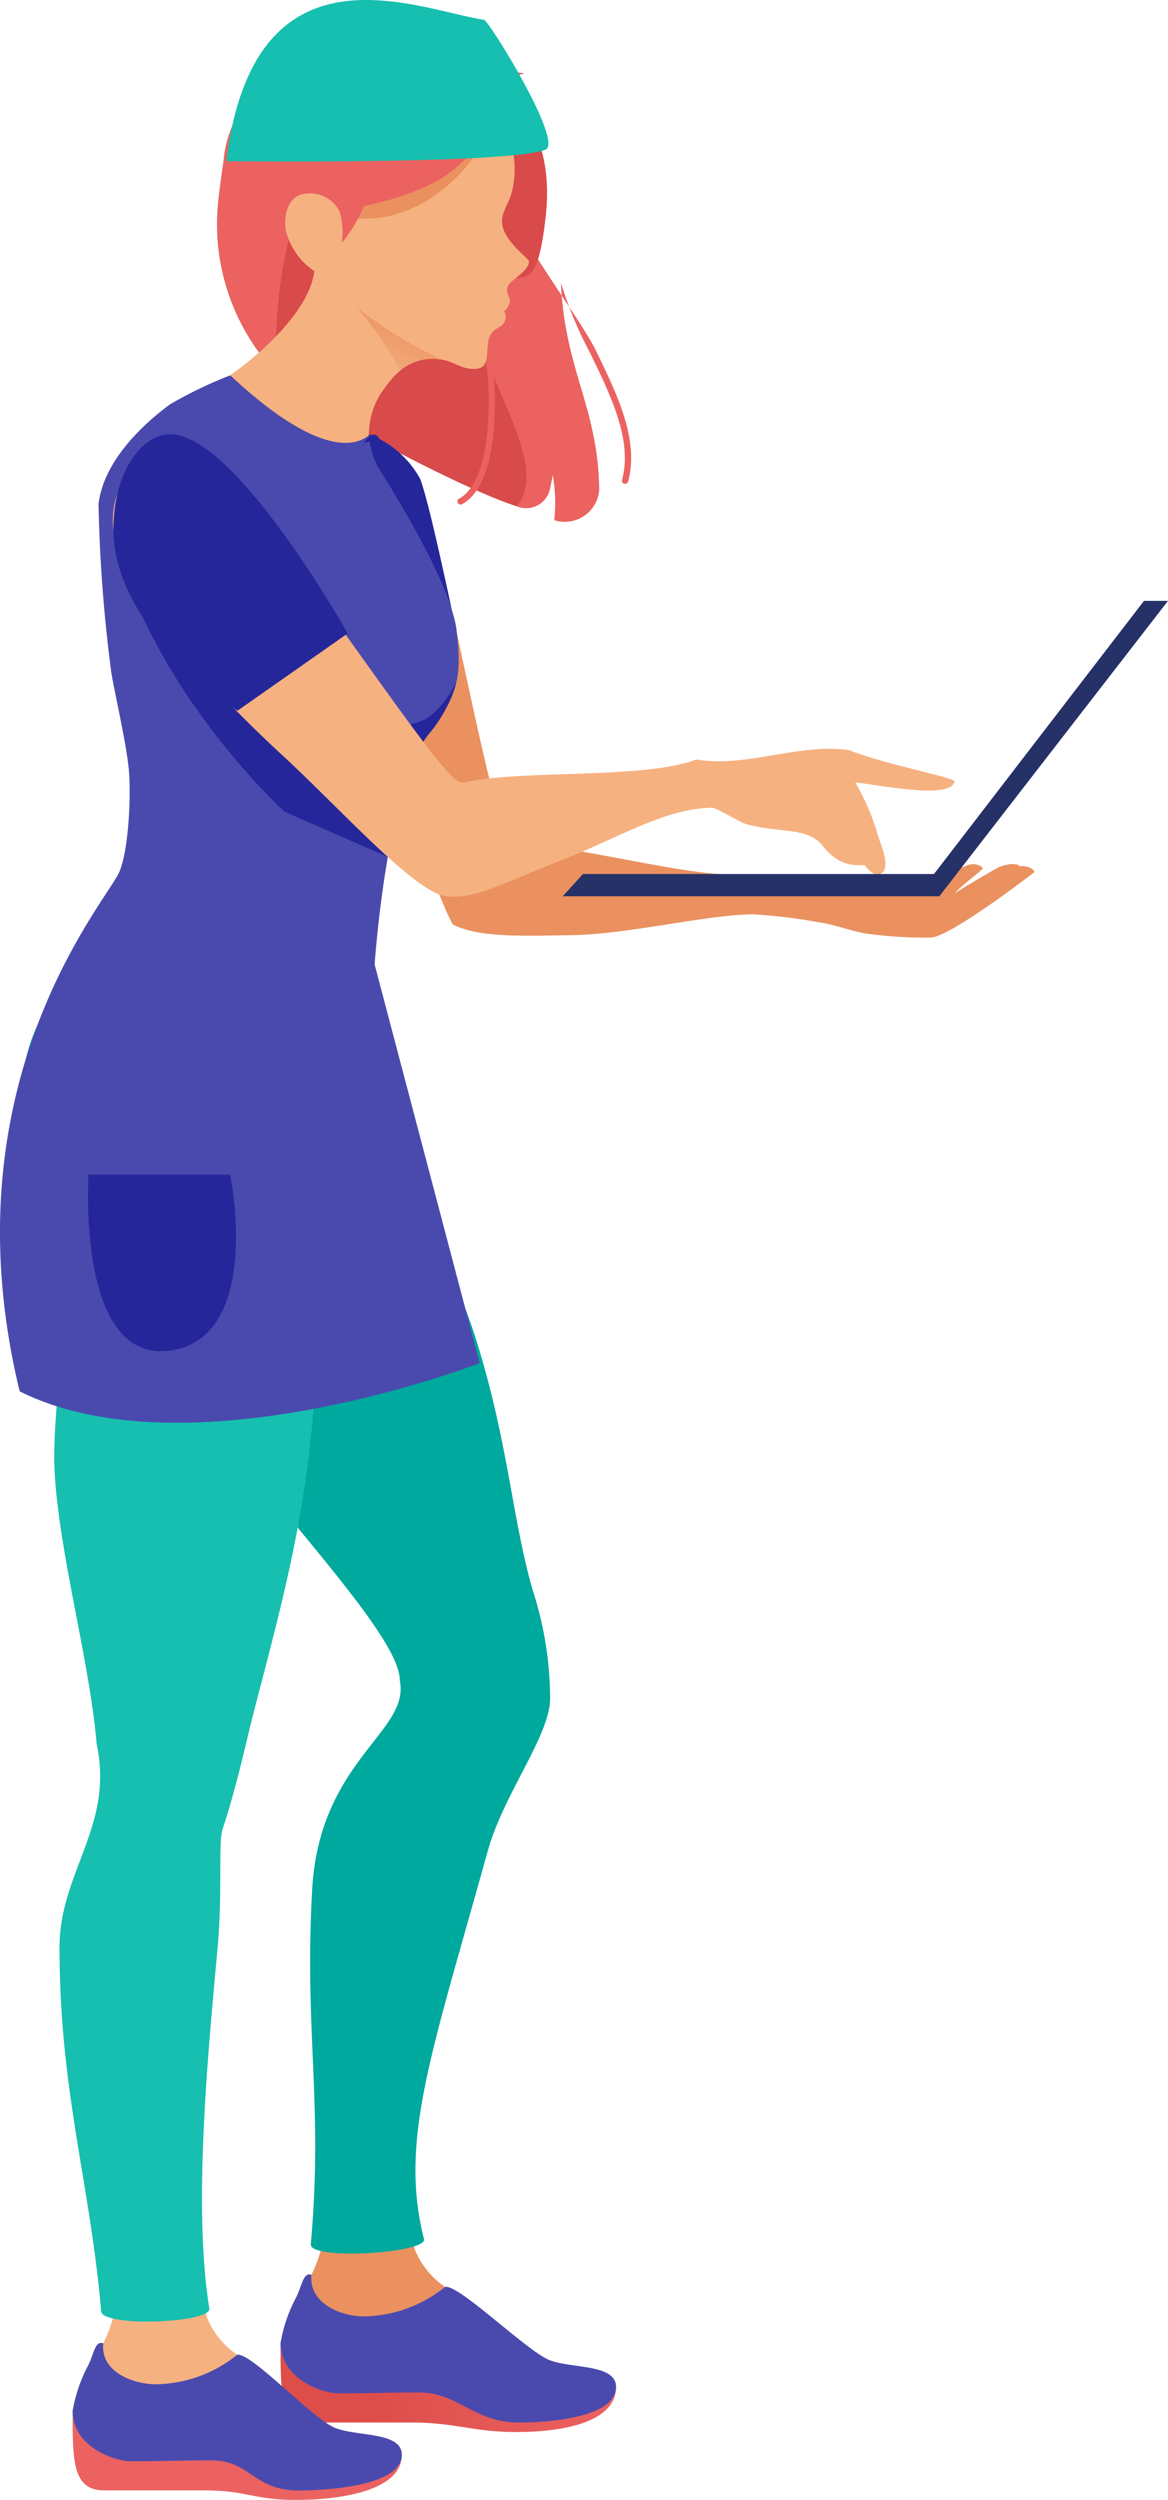 <svg xmlns="http://www.w3.org/2000/svg" xmlns:xlink="http://www.w3.org/1999/xlink" width="124.406" height="266.224" viewBox="0 0 124.406 266.224"><defs><style>.a{fill:#ea915f;}.a,.b,.c,.f,.g,.h,.i,.j,.k,.l{fill-rule:evenodd;}.b{fill:url(#a);}.c{fill:#4a4aae;}.d,.i{fill:#eb6260;}.e{fill:#d94a4a;}.f{fill:#f6b180;}.g{fill:#00a99d;}.h{fill:#16bfaf;}.j{fill:#26269b;}.k{fill:url(#b);}.l{fill:url(#c);}.m{fill:#263168;}</style><linearGradient id="a" y1="0.5" x2="1" y2="0.5" gradientUnits="objectBoundingBox"><stop offset="0.256" stop-color="#dd4d4a"/><stop offset="0.516" stop-color="#e25553"/><stop offset="1" stop-color="#eb6260"/></linearGradient><linearGradient id="b" x1="0.658" y1="0.162" x2="0.018" y2="1.185" gradientUnits="objectBoundingBox"><stop offset="0" stop-color="#ea915f"/><stop offset="0.531" stop-color="#f1a473"/><stop offset="1" stop-color="#f6b180"/></linearGradient><linearGradient id="c" x1="0.399" y1="0.907" x2="0.191" y2="1.783" xlink:href="#b"/></defs><g transform="translate(-927.906 -311.835)"><path class="a" d="M961.086,554.079c-.558,3.388,2.542,4.366,5.236,4.538s7.157-.918,8.985-3.245a8.825,8.825,0,0,1-3.185-3.908c-.052-.133-.109-.37-.169-.5a26.713,26.713,0,0,1-9.86.477,16.63,16.63,0,0,1-1.008,2.634Z"/><path class="b" d="M983.19,569.6c-4.8,0-6.479-3.2-10.612-3.2-4.094,0-4.44.088-8.592.088-1.888,0-6.2-1.411-6.2-5.139,0,5.108-.076,8.463,3.334,8.463H971.8c4.568,0,6.532,1.016,11.072,1.016,4.953,0,10.653-1.016,10.653-4.814C993.524,569.745,984.224,569.6,983.19,569.6Z"/><path class="c" d="M986.431,563.164c-2.4-.948-9.692-8.128-11.124-7.792a14.033,14.033,0,0,1-8.985,3.137c-2.694-.171-5.544-1.677-5.236-4.43-.893-.3-1,1.132-1.638,2.407a16.062,16.062,0,0,0-1.662,4.865c0,3.728,4.312,5.355,6.2,5.355,4.152,0,4.5-.088,8.592-.088,4.133,0,5.813,3.2,10.612,3.2,1.034,0,10.334-.069,10.334-3.8C993.524,563.555,988.774,564.09,986.431,563.164Z"/><path class="d" d="M991.342,349.1c-1.645-3.373-9.15-13.223-9.342-16.1,3.1-3.593-.522-6.186-1-10-.55-4.386,5.838-2.792.673-3.683a1.575,1.575,0,0,0-.431-.318c-3.236-4.755-10.64-5.452-13.661-5.051-9.236,1.227-15.38,9.06-15.851,14.886-.023.283-.308,1.946-.576,4.378a23.1,23.1,0,0,0,11.666,22.646,210.042,210.042,0,0,0,20.115,9.893,2.6,2.6,0,0,0,3.562-1.887c.085-.423.176-.89.286-1.436a17.322,17.322,0,0,1,.159,4.8l.021.007a3.669,3.669,0,0,0,4.769-3.3c-.141-8.795-3.656-12.61-4.083-22a42.087,42.087,0,0,0,3.09,7.454c2.24,4.593,4.555,9.342,3.424,13.553a.335.335,0,0,0,.237.41.325.325,0,0,0,.087.012.335.335,0,0,0,.323-.248C996.006,358.667,993.635,353.8,991.342,349.1Z"/><path class="e" d="M980.705,323.749c-.46,5.886-10.991,12.562-21.827,12.672a53.039,53.039,0,0,0-1.523,15.8c.011.136.024.287.038.444,5.761,3.658,19.082,10.962,25.54,13.087,4.563-5.509-7.622-17.887-3.357-23.747,3.815-1.848,5.393,2.306,6.448-7.059C986.97,326.54,983.2,322.282,980.705,323.749Z"/><path class="d" d="M976.967,365.565a.335.335,0,0,1-.158-.631c1.8-.961,2.9-4.044,3.1-8.682a31.675,31.675,0,0,0-1.113-10.265.334.334,0,1,1,.631-.222,33.093,33.093,0,0,1,1.152,10.517c-.274,6.259-2.031,8.481-3.456,9.243A.337.337,0,0,1,976.967,365.565Z"/><path class="f" d="M953.162,562.6a8.831,8.831,0,0,1-3.184-3.909c-.066-.166-.129-.439-.19-.6-1.585.853-7.263,1.153-9.831.551a17.48,17.48,0,0,1-1.126,2.908c-.229.491-.017,3.8,5.12,4.446C948.142,566.524,953.728,563.048,953.162,562.6Z"/><path class="g" d="M986.5,492.681a37.577,37.577,0,0,0-1.844-11.47c-2.229-7.719-2.574-15.641-6.039-26.719-3.813-12.193-11.022-20.505-12.841-28.261l-.834.185c-8.527,8.268-4.12,41.638-5.325,48.1,6.033,7.326,10.872,13.323,10.872,16.273,1.135,5.5-8.569,8.458-9.336,22.322-.848,15.318,1.2,22.645-.143,37.723-.154,1.726,12.44.957,12.055-.561-2.672-10.535.842-19.846,6.768-41.241C981.555,502.8,986.5,496.69,986.5,492.681Z"/><path class="h" d="M932.545,419.716a18.605,18.605,0,0,0-2.372,9.059c0,6.747,3.278,14.916,4.32,22.158.5,3.464-1.121,12.006-.752,17.927.55,8.836,3.73,19.963,4.462,28.724,1.876,8.677-3.957,13.613-3.957,21.633,0,15.341,3.26,25.061,4.435,38.753.148,1.726,11.775,1.247,11.522-.3-1.734-10.6-.186-26.8.86-38.179.591-6.44.039-11.372.571-12.936,1.346-3.955,2.752-10.235,2.918-10.888,3.281-12.939,7.084-25.212,7.084-42.753,0-3.69-.433-6.459-.022-12.455.453-6.617,2.027-9.676,3.324-14.045C942.937,429.91,940.136,425.986,932.545,419.716Z"/><path class="i" d="M959.706,576.719c-4.8,0-5.139-3.2-9.272-3.2-4.1,0-4.44.087-8.592.087-1.888,0-6.2-1.3-6.2-5.031,0,5.108-.075,8.463,3.335,8.463h10.678c4.569,0,5.193,1.016,9.733,1.016,4.953,0,11.323-1.016,11.323-4.813C970.71,576.974,960.74,576.719,959.706,576.719Z"/><path class="c" d="M963.616,570.393c-2.4-.947-9.021-8.128-10.454-7.791a14.032,14.032,0,0,1-8.984,3.137c-2.694-.172-5.576-1.609-5.268-4.362-.893-.3-.969,1.064-1.607,2.338a16.1,16.1,0,0,0-1.662,4.865c0,3.728,4.313,5.355,6.2,5.355,4.152,0,4.5-.087,8.592-.087,4.133,0,4.472,3.2,9.272,3.2,1.034,0,11-.068,11-3.8C970.71,570.784,965.959,571.32,963.616,570.393Z"/><path class="a" d="M1036.526,404.1c-.337-.475-1.769-.171-2.328.129-.429.231-4.261,2.46-4.61,2.754.791-.9,2.035-1.756,3-2.638-.173-.439-.984-.565-1.437-.43-2.08.617-1.636,1.532-4.047,2.659a4.693,4.693,0,0,1-2.78.39c.224-.622-.414-1.514-2.291-1.526-.8-.006-4.486-.033-6.626.091-.754.044-7.144-.61-8.245-.549-5.887.325-17.535-3.116-23.993-3.233a1.9,1.9,0,0,1-1.376-.944c-1.154-2.528-3.248-12.365-5.214-21.506-.067,5.2-.286,6.78-3.384,10.81a17.91,17.91,0,0,0-2.488,5.452c2.308,7.49,4.659,13.509,5.446,14.729,2.728,1.4,7.293,1.223,12.68,1.132,5.9-.1,13.553-2.006,18.674-2.205h.032c.179-.007.355-.011.528-.014a57.87,57.87,0,0,1,7.329.9c1.287.179,3.5.972,4.79,1.153a44.554,44.554,0,0,0,6.91.42c2.016-.117,10.153-6.318,10.973-6.948C1038.082,404.313,1037.068,403.95,1036.526,404.1Z"/><path class="c" d="M968.623,362.382A7.842,7.842,0,0,1,967.2,358.2c-2,1.383-14.765-6.4-14.761-6.4A45.525,45.525,0,0,0,946,354.9c-2.615,1.951-7.008,5.814-7.6,10.607a159.369,159.369,0,0,0,1.377,18.051c.461,2.661,1.687,7.89,1.878,10.585.187,2.623-.032,8.027-1.006,10.469C939.411,407.7,922,427,930,460c18,9,49-3,49-3l-11.191-42.457s1.26-18.691,5.6-24.333c3.182-4.138,3.769-6.142,3.12-11.318S968.623,362.382,968.623,362.382Z"/><path class="j" d="M967.2,358.2a7.842,7.842,0,0,0,1.424,4.187s5.652,8.831,7.424,14.463c-1.359-6.288-2.608-11.877-3.376-13.992a10.448,10.448,0,0,0-5.474-4.781C967.159,358.1,967.2,358.2,967.2,358.2Z"/><path class="j" d="M972.755,388.629c-3.426,1.449-13.062-.119-17.546-2.762-1.013-.6-10.8-8.985-15.073-16.782,3.905,16.3,18.082,29.2,18.082,29.2l11,4.809s1.634-7.13,1.771-7.563c.151-.477.312-.977.484-1.514a14.675,14.675,0,0,1,1.934-3.807,14.629,14.629,0,0,0,3.1-5.722C975.775,385.825,974.587,387.854,972.755,388.629Z"/><path class="f" d="M968.833,353.221c1.609-2.353,3.3-3.045,4.049-3.124,3.2-.335,3.473.957,5.4,1.029,2.117.079,1.2-2.068,1.782-3.437.353-.822,1.018-.94,1.333-1.247a1.178,1.178,0,0,0,.193-1.466,1.536,1.536,0,0,0,.607-.984c.148-.457-.612-1.055-.1-1.846.4-.613,2.058-1.389,2.155-2.448.032-.351-2.768-2.189-2.873-4.171-.058-1.107.728-2.049,1.008-3.123a9.731,9.731,0,0,0-1.931-8.778c-1,4.464-6.1,9.769-16.4,10.677a3.536,3.536,0,0,0-3.673-1.83c-1.907.216-2.251,2.466-2.046,3.844a7.282,7.282,0,0,0,3.056,4.391c-.607,4.546-6.34,9.244-8.97,11.092,7.559,7.069,12.386,8.293,14.773,6.4A8.091,8.091,0,0,1,968.833,353.221Z"/><path class="k" d="M965.934,344.609a39.16,39.16,0,0,1,4.6,6.663,6.1,6.1,0,0,1,1.264-.755,5.517,5.517,0,0,1,2.946-.418c.083.011.162.024.239.038A47.03,47.03,0,0,1,965.934,344.609Z"/><path class="l" d="M980.194,324.435c-2.015,4.48-4.431,7.82-16.135,9.868.063.185.1.328.144.49C972.465,336.83,979.608,328.812,980.194,324.435Z"/><path class="d" d="M964.309,337.712a16.233,16.233,0,0,0,2.361-3.911c-.523.112-1.907.375-2.611.5A7.972,7.972,0,0,1,964.309,337.712Z"/><path class="f" d="M1018.38,391.728c-5.159-.794-10.956,1.83-16.018,1.023a1.309,1.309,0,0,0-.24-.019.3.3,0,0,0-.1.008.593.593,0,0,0-.2.069c-5.613,1.982-18.39,1-24.384,2.327-.528.125-.952-.207-1.42-.657-3.679-3.54-18.265-25.852-22.26-29.077-3.3-3.462-6.441-4.947-8.832-4.647-4.138.519-5.3,4.658-4.944,7.471.86,6.851,10.565,17.172,17.979,24.02,6.58,6.078,14.522,15.067,17.7,15.048,2.913.281,6.23-1.573,11.92-3.8,6.409-2.505,11.2-5.616,16.285-5.641,1.271.53,2.972,1.6,3.537,1.747,3.525.953,6.08.339,7.817,1.964.539.5,1.748,2.708,4.74,2.377.7.826,1.125,1.106,1.55,1.018,1.508-.312.142-3.391-.046-3.991a24.231,24.231,0,0,0-2.461-5.805c2.046.16,10.263,1.924,10.569-.122C1029.368,394.582,1022.177,393.24,1018.38,391.728Z"/><path class="a" d="M1012.434,407.283c4.944-1.878,12.46.208,15.147-.955,1.27-.189.663,1.555.663,1.555l-4.9.96Z"/><path class="m" d="M1027.955,407.283l24.356-31.46h-2.559l-22.365,29.088H990l-2.16,2.372Z"/><path class="h" d="M952,329s29.908.36,33.994-1.223c2.006-.777-6-13.741-6.529-13.824C972.167,312.809,955,305,952,329Z"/><path class="j" d="M953.2,387.522l11.736-8.23S953,358,945.987,358.072c-2.988.03-6.008,4.038-6,10.154C940,379,953.2,387.522,953.2,387.522Z"/><path class="j" d="M966.67,359s1.009-1.731,1.67-.363"/><path class="j" d="M937.333,436.922h15.093s3.549,17.411-6.439,18.745S937.333,436.922,937.333,436.922Z"/></g></svg>